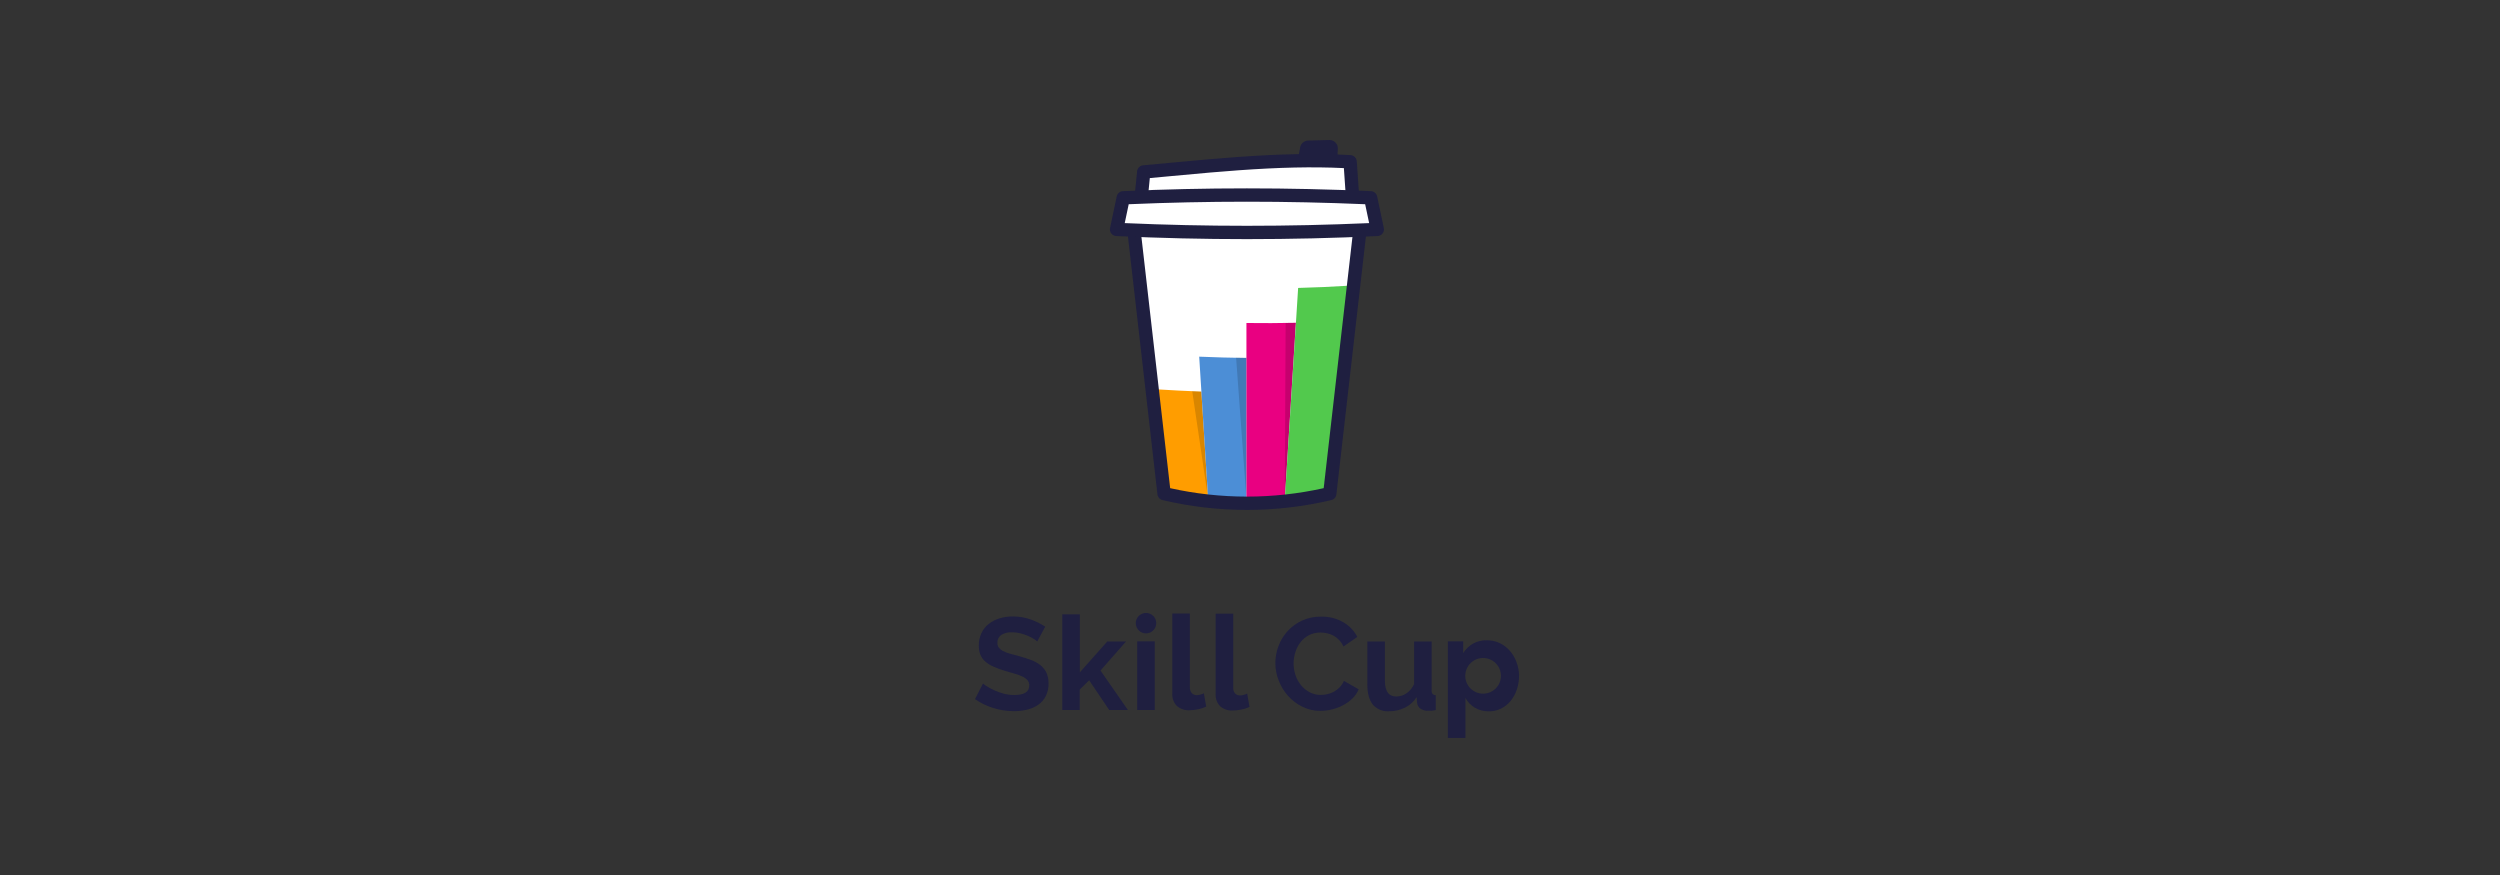 <?xml version="1.0" encoding="UTF-8"?> <svg xmlns="http://www.w3.org/2000/svg" xmlns:xlink="http://www.w3.org/1999/xlink" width="500px" height="175px" viewBox="0 0 500 175"><rect x="0" y="0" width="500" height="175" fill="#333333" stroke="none"/> <title>лого</title> <g id="лого" stroke="none" stroke-width="1" fill="none" fill-rule="evenodd"> <g id="skill_new2" transform="translate(195, 28)" fill-rule="nonzero"> <path d="M76.853,19.2 L70.953,70.72 C60.057,73.299 48.709,73.299 37.813,70.72 L31.92,19.2" id="Shape" fill="#FFFFFF"></path> <path d="M46.62,71.68 C44.073,71.618 41.538,71.54 39.013,71.447 C38.124,64.264 37.236,57.071 36.347,49.867 C39.298,50.053 42.271,50.204 45.267,50.32 L46.62,71.68 Z" id="Shape" fill="#FF9D00"></path> <path d="M54.287,71.827 C51.727,71.796 49.171,71.747 46.62,71.68 C46.024,62.227 45.431,52.778 44.84,43.333 C47.978,43.467 51.124,43.553 54.28,43.593 L54.287,71.827 Z" id="Shape" fill="#4C8ED6"></path> <path d="M61.96,71.873 C59.409,71.873 56.851,71.856 54.287,71.82 L54.287,36.6 C57.589,36.644 60.884,36.631 64.173,36.56 C63.436,48.338 62.698,60.109 61.96,71.873 Z" id="Shape" fill="#E90081"></path> <path d="M69.58,71.833 C67.056,71.86 64.516,71.873 61.96,71.873 C62.849,57.789 63.738,43.693 64.627,29.587 C68.06,29.5 71.473,29.347 74.853,29.133 C73.098,43.413 71.34,57.647 69.58,71.833 Z" id="Shape" fill="#52C94D"></path> <polygon id="Shape" fill="#000000" opacity="0.15" points="46.62 71.68 43.447 50.24 45.28 50.313"></polygon> <path d="M54.287,71.827 L52.22,43.54 L54.287,43.54 C54.287,52.987 54.287,71.827 54.287,71.827 Z" id="Shape" fill="#000000" opacity="0.15"></path> <path d="M61.953,71.873 L62.127,36.593 L64.173,36.56 C63.433,48.34 61.953,71.873 61.953,71.873 Z" id="Shape" fill="#000000" opacity="0.15"></path> <path d="M75.529,19.048 C75.612,18.317 76.273,17.792 77.005,17.875 C77.737,17.959 78.262,18.62 78.178,19.352 L72.278,70.872 C72.214,71.43 71.807,71.888 71.26,72.017 C60.162,74.644 48.604,74.644 37.506,72.017 C36.959,71.888 36.552,71.43 36.489,70.872 L30.595,19.352 C30.512,18.62 31.037,17.959 31.768,17.875 C32.5,17.792 33.161,18.317 33.245,19.048 L39.031,69.632 C49.142,71.884 59.625,71.884 69.736,69.632 L75.529,19.048 Z" id="Shape" fill="#1F1F40"></path> <path d="M67.994,3.827 C67.832,4.733 66.966,5.336 66.06,5.174 C65.154,5.012 64.551,4.146 64.713,3.24 L65.026,1.487 C65.165,0.709 65.832,0.135 66.622,0.114 L70.855,0.001 C71.826,-0.025 72.613,0.78 72.565,1.75 L72.465,3.75 C72.419,4.669 71.636,5.377 70.717,5.331 C69.797,5.285 69.089,4.503 69.135,3.583 L69.146,3.381 L68.068,3.41 L67.994,3.827 Z" id="Shape" fill="#1F1F40"></path> <path d="M34.627,10.999 C34.554,11.732 33.9,12.266 33.168,12.193 C32.435,12.12 33.095,11.498 33.168,10.765 C33.389,8.547 32.942,9.116 33.168,6.853 C33.231,6.217 32.99,5.783 33.627,5.725 C35.084,5.594 36.16,5.494 38.924,5.236 C45.645,4.607 48.767,4.333 52.578,4.06 C61.184,3.444 68.303,3.292 75.104,3.689 C75.776,3.728 75.524,4.25 75.568,4.921 C75.715,7.141 76.159,8.652 76.31,10.765 C76.362,11.5 76.303,12.137 75.568,12.19 C74.834,12.242 73.92,12.054 73.868,11.319 C73.807,10.471 64.284,10.782 54.703,10.765 C44.615,10.747 34.718,10.083 34.627,10.999 Z" id="Shape" fill="#FFFFFF"></path> <path d="M34.627,10.999 C34.554,11.732 33.9,12.266 33.168,12.193 C32.435,12.12 31.9,11.467 31.973,10.734 C32.194,8.517 32.194,8.517 32.42,6.254 C32.483,5.618 32.99,5.116 33.627,5.059 C35.084,4.927 36.16,4.827 38.924,4.569 C45.645,3.941 48.767,3.666 52.578,3.394 C61.184,2.777 68.303,2.625 75.104,3.022 C75.776,3.061 76.313,3.595 76.357,4.266 C76.504,6.485 76.652,8.652 76.803,10.765 C76.856,11.5 76.303,12.137 75.568,12.19 C74.834,12.242 74.196,11.69 74.143,10.955 C74.019,9.213 73.896,7.435 73.775,5.622 C67.454,5.314 60.772,5.481 52.768,6.053 C48.983,6.324 45.874,6.598 39.172,7.224 C37.124,7.415 36.002,7.52 34.964,7.615 C34.84,8.865 34.805,9.212 34.627,10.999 Z" id="Shape" fill="#1F1F40"></path> <path d="M78.606,11.743 C62.834,11.067 46.057,11.067 30.302,11.743 C30.037,13.015 29.159,16.375 28.894,17.618 C45.195,18.338 63.562,18.338 79.847,17.618 C79.582,16.375 78.871,13.015 78.606,11.743 Z" id="Shape" fill="#FFFFFF"></path> <path d="M78.032,12.847 C62.26,12.171 46.497,12.171 30.741,12.847 C30.476,14.119 30.211,15.376 29.947,16.62 C46.248,17.34 62.541,17.34 78.827,16.62 C78.562,15.376 78.297,14.119 78.032,12.847 Z M80.523,19.212 C63.108,20.032 45.684,20.032 28.251,19.212 C27.428,19.173 26.837,18.405 27.01,17.6 C27.454,15.536 27.897,13.433 28.341,11.29 C28.465,10.692 28.978,10.255 29.587,10.228 C46.111,9.488 62.644,9.488 79.186,10.228 C79.796,10.255 80.309,10.692 80.432,11.29 C80.876,13.433 81.32,15.536 81.764,17.6 C81.937,18.405 81.346,19.173 80.523,19.212 Z" id="Shape" fill="#1F1F40"></path> <path d="M12.447,100.293 C12.241,100.106 12.017,99.939 11.78,99.793 C11.404,99.557 11.009,99.352 10.6,99.18 C10.112,98.97 9.608,98.798 9.093,98.667 C8.553,98.528 7.998,98.459 7.44,98.46 C6.658,98.404 5.878,98.598 5.213,99.013 C4.727,99.375 4.452,99.954 4.48,100.56 C4.467,100.899 4.563,101.233 4.753,101.513 C4.967,101.792 5.241,102.02 5.553,102.18 C5.978,102.403 6.425,102.58 6.887,102.707 C7.42,102.862 8.036,103.029 8.733,103.207 C9.622,103.451 10.447,103.713 11.207,103.993 C11.888,104.238 12.525,104.592 13.093,105.04 C13.599,105.447 14.006,105.962 14.287,106.547 C14.585,107.227 14.729,107.964 14.707,108.707 C14.73,109.591 14.536,110.468 14.14,111.26 C13.781,111.947 13.259,112.535 12.62,112.973 C11.952,113.425 11.206,113.75 10.42,113.933 C9.566,114.137 8.691,114.237 7.813,114.233 C6.41,114.233 5.014,114.022 3.673,113.607 C2.361,113.212 1.121,112.608 -1.8651747e-14,111.82 L1.6,108.7 C1.862,108.934 2.148,109.139 2.453,109.313 C2.921,109.597 3.407,109.851 3.907,110.073 C4.506,110.349 5.128,110.572 5.767,110.74 C6.453,110.915 7.159,111.002 7.867,111 C9.858,111 10.853,110.362 10.853,109.087 C10.863,108.717 10.743,108.356 10.513,108.067 C10.244,107.756 9.913,107.506 9.54,107.333 C9.051,107.098 8.542,106.906 8.02,106.76 L6.02,106.18 C5.229,105.954 4.456,105.671 3.707,105.333 C3.109,105.083 2.556,104.738 2.067,104.313 C1.647,103.946 1.312,103.491 1.087,102.98 C0.855,102.393 0.744,101.765 0.76,101.133 C0.745,100.267 0.925,99.408 1.287,98.62 C1.622,97.904 2.12,97.277 2.74,96.787 C3.385,96.285 4.117,95.907 4.9,95.673 C5.765,95.413 6.664,95.284 7.567,95.293 C8.798,95.28 10.022,95.487 11.18,95.907 C12.189,96.267 13.151,96.746 14.047,97.333 L12.447,100.293 Z" id="Shape" fill="#1F1F40"></path> <polygon id="Shape" fill="#1F1F40" points="26.833 114 22.833 108.053 20.947 109.913 20.947 114 17.453 114 17.453 94.867 20.967 94.867 20.967 106.473 26.467 100.287 30.213 100.287 25.1 106.107 30.58 114"></polygon> <polygon id="Shape" fill="#1F1F40" points="32.44 114 32.44 100.267 35.953 100.267 35.953 114"></polygon> <path d="M39.46,94.707 L42.973,94.707 L42.973,109.433 C42.946,109.858 43.077,110.278 43.34,110.613 C43.61,110.901 43.993,111.055 44.387,111.033 C44.613,111.027 44.837,110.991 45.053,110.927 C45.3,110.86 45.541,110.773 45.773,110.667 L46.247,113.333 C45.72,113.579 45.165,113.756 44.593,113.86 C44.034,113.976 43.465,114.038 42.893,114.047 C41.959,114.105 41.04,113.788 40.34,113.167 C39.714,112.491 39.395,111.586 39.46,110.667 L39.46,94.707 Z" id="Shape" fill="#1F1F40"></path> <path d="M48.133,94.733 L51.647,94.733 L51.647,109.46 C51.609,109.892 51.735,110.323 52,110.667 C52.27,110.955 52.653,111.108 53.047,111.087 C53.273,111.08 53.497,111.044 53.713,110.98 C53.96,110.913 54.201,110.826 54.433,110.72 L54.907,113.387 C54.38,113.632 53.825,113.809 53.253,113.913 C52.692,114.03 52.12,114.092 51.547,114.1 C50.612,114.159 49.693,113.842 48.993,113.22 C48.36,112.528 48.048,111.601 48.133,110.667 L48.133,94.733 Z" id="Shape" fill="#1F1F40"></path> <path d="M72.94,109.453 C72.278,110.139 71.43,110.616 70.5,110.827 C70.063,110.931 69.616,110.985 69.167,110.987 C68.397,110.994 67.637,110.813 66.953,110.46 C66.291,110.118 65.704,109.646 65.227,109.073 C64.737,108.48 64.359,107.802 64.113,107.073 C63.851,106.31 63.718,105.508 63.72,104.7 C63.722,103.949 63.837,103.203 64.06,102.487 C64.274,101.765 64.615,101.088 65.067,100.487 C65.519,99.897 66.091,99.41 66.747,99.06 C67.478,98.678 68.295,98.487 69.12,98.507 C69.553,98.509 69.984,98.558 70.407,98.653 C70.845,98.75 71.269,98.905 71.667,99.113 C72.085,99.336 72.465,99.624 72.793,99.967 C73.164,100.357 73.466,100.808 73.687,101.3 L76.467,99.387 C75.835,98.162 74.866,97.144 73.673,96.453 C72.325,95.677 70.789,95.287 69.233,95.327 C67.895,95.303 66.569,95.581 65.353,96.14 C63.183,97.154 61.504,98.988 60.687,101.24 C59.848,103.455 59.867,105.904 60.74,108.107 C61.173,109.231 61.803,110.27 62.6,111.173 C63.403,112.067 64.37,112.8 65.447,113.333 C66.576,113.899 67.824,114.187 69.087,114.173 C69.864,114.171 70.639,114.074 71.393,113.887 C72.163,113.7 72.907,113.418 73.607,113.047 C74.286,112.691 74.912,112.243 75.467,111.713 C76.011,111.19 76.444,110.562 76.74,109.867 L73.78,108.167 C73.585,108.645 73.3,109.082 72.94,109.453 Z" id="Shape" fill="#1F1F40"></path> <path d="M91.333,110 L91.333,100.293 L87.82,100.293 L87.82,108.813 C87.486,109.571 86.945,110.221 86.26,110.687 C85.669,111.084 84.973,111.298 84.26,111.3 C82.74,111.3 81.98,110.242 81.98,108.127 L81.98,100.293 L78.467,100.293 L78.467,108.887 C78.467,110.664 78.833,112.009 79.567,112.92 C80.372,113.848 81.568,114.342 82.793,114.253 C83.892,114.266 84.978,114.024 85.967,113.547 C86.933,113.07 87.75,112.337 88.327,111.427 L88.407,112.527 C88.452,113 88.694,113.433 89.073,113.72 C89.524,114.026 90.062,114.178 90.607,114.153 C90.8,114.153 91.013,114.153 91.273,114.153 C91.569,114.126 91.863,114.082 92.153,114.02 L92.153,111.033 C91.904,111.048 91.661,110.953 91.487,110.773 C91.352,110.539 91.298,110.268 91.333,110 Z" id="Shape" fill="#1F1F40"></path> <path d="M108.287,104.393 C107.986,103.566 107.534,102.802 106.953,102.14 C106.394,101.506 105.714,100.989 104.953,100.62 C104.151,100.24 103.274,100.046 102.387,100.053 C101.417,100.025 100.458,100.255 99.607,100.72 C98.804,101.181 98.129,101.834 97.64,102.62 L97.64,100.26 L94.573,100.26 L94.573,119.593 L98.087,119.593 L98.087,111.593 C98.529,112.402 99.18,113.077 99.973,113.547 C100.834,114.042 101.814,114.291 102.807,114.267 C103.643,114.274 104.47,114.085 105.22,113.713 C105.954,113.347 106.601,112.828 107.12,112.193 C107.671,111.516 108.094,110.743 108.367,109.913 C108.669,109.009 108.82,108.06 108.813,107.107 C108.801,106.178 108.623,105.259 108.287,104.393 Z M101.62,110.733 C99.65,110.733 98.053,109.136 98.053,107.167 C98.053,105.197 99.65,103.6 101.62,103.6 C103.59,103.6 105.187,105.197 105.187,107.167 C105.187,108.114 104.81,109.022 104.14,109.691 C103.469,110.36 102.56,110.735 101.613,110.733 L101.62,110.733 Z" id="Shape" fill="#1F1F40"></path> <circle id="Oval" fill="#1F1F40" cx="34.2" cy="96.633" r="2.047"></circle> </g> </g> </svg> 
